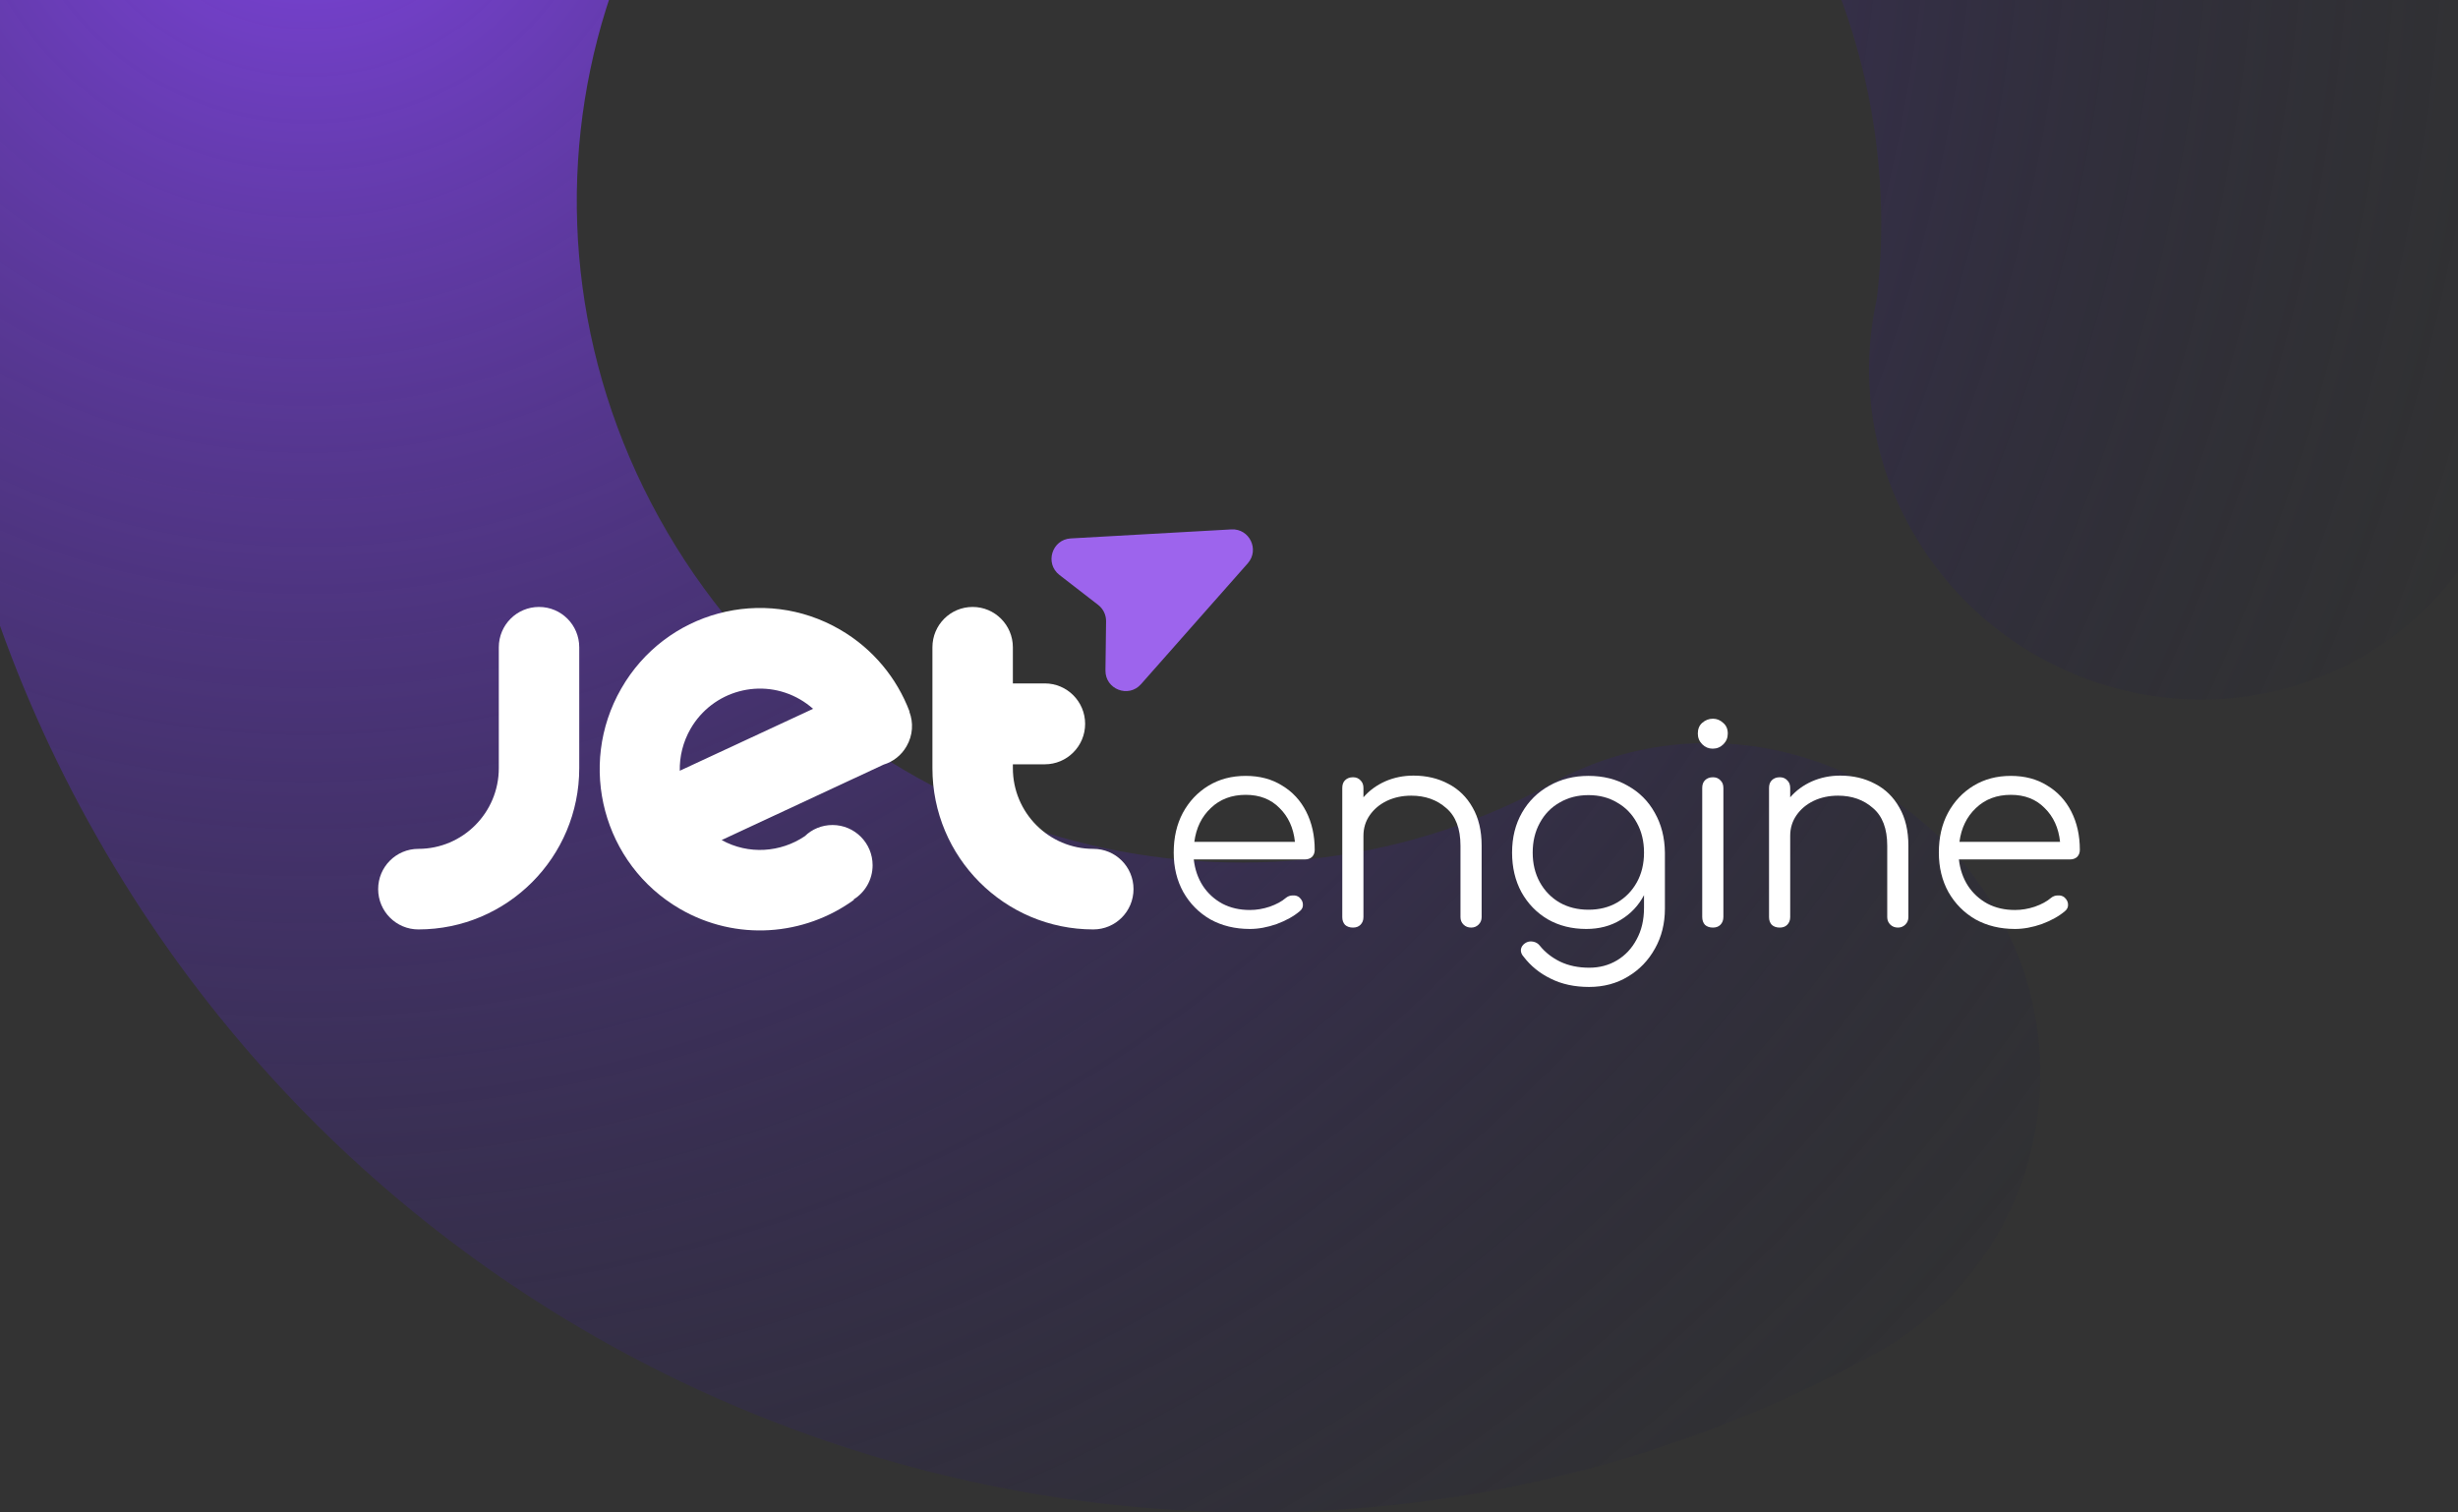 <svg width="260" height="160" viewBox="0 0 260 160" fill="none" xmlns="http://www.w3.org/2000/svg">
<rect x="0" y="0" width="260" height="160" fill="#333333" stroke="none"/>
<g clip-path="url(#clip0_309_11358)">
<path d="M59.888 -97.197C-5.751 -59.85 -27.561 24.021 11.171 90.132C49.65 155.812 133.398 179.229 198.853 142.916C215.264 133.578 220.716 112.612 211.033 96.083C201.349 79.553 180.198 73.724 163.787 83.061C131.158 100.708 89.71 88.946 70.596 56.321C51.23 23.264 62.136 -18.671 94.955 -37.345C127.775 -56.018 170.081 -44.358 189.447 -11.301C197.38 2.24 200.192 17.262 198.535 31.573C196.711 39.741 197.846 48.64 202.471 56.534C212.154 73.061 233.306 78.893 249.717 69.556C259.061 64.239 264.836 55.151 266.304 45.259C266.304 45.259 266.323 45.285 266.355 45.333C266.379 45.368 266.41 45.414 266.446 45.47C271.009 15.42 265.633 -16.503 248.872 -45.112C210.138 -111.223 125.528 -134.543 59.888 -97.197Z" fill="url(#paint0_radial_309_11358)"/>
<path d="M130.255 56.004C132.164 55.897 133.253 58.156 131.985 59.593L120.692 72.379C119.37 73.877 116.905 72.919 116.931 70.919L116.998 65.731C117.007 65.051 116.697 64.407 116.16 63.992L112.066 60.825C110.487 59.604 111.269 57.07 113.259 56.958L130.255 56.004Z" fill="#9D64ED"/>
<path d="M44.254 98.323C53.648 98.323 61.271 90.687 61.271 81.265L61.271 68.475C61.271 66.114 59.37 64.208 57.017 64.208C54.663 64.208 52.762 66.114 52.762 68.475L52.762 81.265C52.762 85.976 48.951 89.799 44.254 89.799C41.9 89.799 40 91.705 40 94.056C40 96.406 41.9 98.323 44.254 98.323Z" fill="white"/>
<path d="M115.646 89.799C110.949 89.799 107.138 85.976 107.138 81.265L107.138 80.854L110.517 80.854C112.871 80.854 114.782 78.937 114.782 76.576C114.782 74.215 112.871 72.298 110.517 72.298L107.138 72.298L107.138 68.475C107.138 66.125 105.237 64.208 102.884 64.208C100.53 64.208 98.629 66.114 98.629 68.475L98.629 81.265C98.629 90.687 106.252 98.323 115.646 98.323C118 98.323 119.9 96.416 119.9 94.056C119.9 91.695 118 89.799 115.646 89.799Z" fill="white"/>
<path fill-rule="evenodd" clip-rule="evenodd" d="M96.211 75.276C96.211 75.276 96.2 75.276 96.189 75.287C96.632 76.446 96.567 77.778 95.898 78.937C95.347 79.912 94.462 80.583 93.468 80.886L76.333 88.868C79.194 90.449 82.585 90.178 85.133 88.457C85.889 87.72 86.925 87.276 88.059 87.276C90.402 87.276 92.302 89.182 92.302 91.532C92.302 93.059 91.503 94.402 90.294 95.15L90.326 95.193C85.079 99.005 77.888 99.612 71.917 96.146C63.808 91.435 61.023 81.005 65.709 72.85C70.384 64.684 80.749 61.89 88.869 66.612C92.367 68.648 94.872 71.746 96.211 75.276ZM86.007 74.984C85.586 74.616 85.133 74.28 84.625 73.987C80.566 71.637 75.383 73.034 73.04 77.107C72.241 78.504 71.874 80.031 71.906 81.536L86.007 74.984Z" fill="white"/>
<path d="M180.347 97.838C180.56 98.031 180.841 98.128 181.19 98.128C181.52 98.128 181.781 98.031 181.975 97.838C182.188 97.624 182.295 97.343 182.295 96.994L182.295 83.358C182.295 83.009 182.188 82.738 181.975 82.544C181.781 82.331 181.52 82.224 181.19 82.224C180.841 82.224 180.56 82.331 180.347 82.544C180.153 82.738 180.056 83.009 180.056 83.358L180.056 96.994C180.056 97.343 180.153 97.624 180.347 97.838Z" fill="white"/>
<path d="M180.056 78.735C180.366 79.045 180.735 79.201 181.161 79.201C181.607 79.201 181.985 79.045 182.295 78.735C182.605 78.425 182.76 78.047 182.76 77.601C182.76 77.117 182.596 76.739 182.266 76.468C181.956 76.177 181.597 76.031 181.19 76.031C180.764 76.031 180.386 76.177 180.056 76.468C179.746 76.739 179.591 77.117 179.591 77.601C179.591 78.047 179.746 78.425 180.056 78.735Z" fill="white"/>
<path d="M142.273 97.838C142.486 98.031 142.767 98.128 143.116 98.128C143.446 98.128 143.707 98.031 143.901 97.838C144.114 97.624 144.221 97.353 144.221 97.023L144.221 88.417C144.221 87.603 144.444 86.876 144.89 86.237C145.336 85.597 145.936 85.093 146.692 84.725C147.468 84.356 148.33 84.172 149.28 84.172C150.753 84.172 151.984 84.608 152.973 85.481C153.981 86.334 154.485 87.661 154.485 89.464L154.485 97.023C154.485 97.334 154.591 97.595 154.804 97.808C155.018 98.022 155.289 98.128 155.618 98.128C155.929 98.128 156.19 98.022 156.403 97.808C156.617 97.595 156.723 97.334 156.723 97.023L156.723 89.464C156.723 87.874 156.403 86.527 155.764 85.422C155.144 84.318 154.291 83.484 153.205 82.922C152.12 82.341 150.889 82.05 149.513 82.05C148.447 82.05 147.448 82.253 146.518 82.66C145.607 83.067 144.841 83.63 144.221 84.347L144.221 83.358C144.221 83.009 144.114 82.738 143.901 82.544C143.707 82.331 143.446 82.224 143.116 82.224C142.767 82.224 142.486 82.331 142.273 82.544C142.079 82.738 141.982 83.009 141.982 83.358L141.982 97.023C141.982 97.353 142.079 97.624 142.273 97.838Z" fill="white"/>
<path fill-rule="evenodd" clip-rule="evenodd" d="M128.019 97.256C129.24 97.934 130.636 98.274 132.206 98.274C133.117 98.274 134.066 98.099 135.055 97.75C136.044 97.382 136.858 96.927 137.497 96.384C137.73 96.19 137.836 95.957 137.817 95.686C137.817 95.415 137.691 95.163 137.439 94.93C137.245 94.775 137.013 94.707 136.741 94.727C136.47 94.727 136.228 94.814 136.014 94.988C135.588 95.356 135.016 95.667 134.299 95.919C133.601 96.151 132.903 96.267 132.206 96.267C131.12 96.267 130.151 96.045 129.298 95.599C128.445 95.133 127.757 94.504 127.234 93.709C126.71 92.895 126.391 91.964 126.274 90.918L138.021 90.918C138.331 90.918 138.583 90.831 138.777 90.656C138.97 90.462 139.067 90.21 139.067 89.9C139.067 88.388 138.767 87.041 138.166 85.859C137.565 84.676 136.712 83.756 135.607 83.097C134.522 82.418 133.243 82.079 131.77 82.079C130.277 82.079 128.959 82.428 127.815 83.126C126.672 83.823 125.77 84.783 125.111 86.004C124.472 87.206 124.152 88.601 124.152 90.191C124.152 91.761 124.491 93.156 125.17 94.378C125.867 95.599 126.817 96.558 128.019 97.256ZM128.077 85.481C129.046 84.55 130.277 84.085 131.77 84.085C133.243 84.085 134.435 84.55 135.346 85.481C136.276 86.392 136.819 87.584 136.974 89.057L126.333 89.057C126.526 87.584 127.108 86.392 128.077 85.481Z" fill="white"/>
<path fill-rule="evenodd" clip-rule="evenodd" d="M167.794 98.274C166.262 98.274 164.906 97.934 163.723 97.256C162.541 96.558 161.611 95.599 160.932 94.378C160.273 93.156 159.944 91.761 159.944 90.191C159.944 88.601 160.292 87.196 160.99 85.975C161.688 84.754 162.648 83.804 163.869 83.126C165.09 82.428 166.476 82.079 168.026 82.079C169.596 82.079 170.982 82.428 172.184 83.126C173.405 83.804 174.355 84.754 175.033 85.975C175.731 87.196 176.09 88.601 176.109 90.191L176.109 96.122C176.109 97.692 175.76 99.097 175.062 100.338C174.365 101.598 173.415 102.586 172.213 103.304C171.011 104.04 169.635 104.408 168.085 104.408C166.553 104.408 165.206 104.118 164.043 103.536C162.88 102.974 161.921 102.199 161.165 101.21C160.951 100.978 160.855 100.726 160.874 100.454C160.913 100.183 161.058 99.96 161.31 99.785C161.562 99.611 161.843 99.553 162.153 99.611C162.463 99.669 162.706 99.815 162.88 100.047C163.442 100.745 164.159 101.307 165.032 101.734C165.923 102.16 166.951 102.373 168.114 102.373C169.199 102.373 170.178 102.112 171.05 101.588C171.922 101.065 172.611 100.328 173.114 99.379C173.638 98.429 173.899 97.314 173.899 96.035L173.899 94.697C173.318 95.802 172.494 96.674 171.428 97.314C170.381 97.954 169.17 98.274 167.794 98.274ZM168.026 96.238C169.17 96.238 170.178 95.986 171.05 95.482C171.942 94.959 172.64 94.242 173.144 93.331C173.648 92.42 173.899 91.373 173.899 90.191C173.899 89.008 173.648 87.962 173.144 87.051C172.64 86.12 171.942 85.403 171.05 84.899C170.178 84.376 169.17 84.114 168.026 84.114C166.883 84.114 165.865 84.376 164.974 84.899C164.082 85.403 163.384 86.12 162.88 87.051C162.376 87.962 162.124 89.008 162.124 90.191C162.124 91.373 162.376 92.42 162.88 93.331C163.384 94.242 164.082 94.959 164.974 95.482C165.865 95.986 166.883 96.238 168.026 96.238Z" fill="white"/>
<path d="M188.257 98.128C187.908 98.128 187.627 98.031 187.414 97.838C187.22 97.624 187.123 97.353 187.123 97.023L187.123 83.358C187.123 83.009 187.22 82.738 187.414 82.544C187.627 82.331 187.908 82.224 188.257 82.224C188.587 82.224 188.848 82.331 189.042 82.544C189.256 82.738 189.362 83.009 189.362 83.358L189.362 84.347C189.982 83.63 190.748 83.067 191.659 82.66C192.589 82.253 193.588 82.05 194.654 82.05C196.03 82.05 197.261 82.341 198.346 82.922C199.432 83.484 200.285 84.318 200.905 85.422C201.544 86.527 201.864 87.874 201.864 89.464L201.864 97.023C201.864 97.334 201.758 97.595 201.544 97.808C201.331 98.022 201.07 98.128 200.759 98.128C200.43 98.128 200.159 98.022 199.945 97.808C199.732 97.595 199.626 97.334 199.626 97.023L199.626 89.464C199.626 87.661 199.122 86.334 198.114 85.481C197.125 84.608 195.894 84.172 194.421 84.172C193.471 84.172 192.609 84.356 191.833 84.725C191.078 85.093 190.477 85.597 190.031 86.237C189.585 86.876 189.362 87.603 189.362 88.417L189.362 97.023C189.362 97.353 189.256 97.624 189.042 97.838C188.848 98.031 188.587 98.128 188.257 98.128Z" fill="white"/>
<path fill-rule="evenodd" clip-rule="evenodd" d="M208.952 97.256C210.173 97.934 211.568 98.274 213.138 98.274C214.049 98.274 214.999 98.099 215.988 97.75C216.976 97.382 217.79 96.927 218.43 96.384C218.663 96.19 218.769 95.957 218.75 95.686C218.75 95.415 218.624 95.163 218.372 94.93C218.178 94.775 217.945 94.707 217.674 94.727C217.403 94.727 217.16 94.814 216.947 94.988C216.521 95.356 215.949 95.667 215.232 95.919C214.534 96.151 213.836 96.267 213.138 96.267C212.053 96.267 211.084 96.045 210.231 95.599C209.378 95.133 208.69 94.504 208.167 93.709C207.643 92.895 207.323 91.964 207.207 90.918L218.953 90.918C219.263 90.918 219.515 90.831 219.709 90.656C219.903 90.462 220 90.21 220 89.9C220 88.388 219.7 87.041 219.099 85.859C218.498 84.676 217.645 83.756 216.54 83.097C215.455 82.418 214.175 82.079 212.702 82.079C211.21 82.079 209.892 82.428 208.748 83.126C207.604 83.823 206.703 84.783 206.044 86.004C205.404 87.206 205.085 88.601 205.085 90.191C205.085 91.761 205.424 93.156 206.102 94.378C206.8 95.599 207.75 96.558 208.952 97.256ZM209.01 85.481C209.979 84.55 211.21 84.085 212.702 84.085C214.175 84.085 215.367 84.55 216.278 85.481C217.209 86.392 217.752 87.584 217.907 89.057L207.265 89.057C207.459 87.584 208.041 86.392 209.01 85.481Z" fill="white"/>
</g>
<defs>
<radialGradient id="paint0_radial_309_11358" cx="0" cy="0" r="1" gradientUnits="userSpaceOnUse" gradientTransform="translate(35 -19) rotate(45.647) scale(250.332 251.021)">
<stop stop-color="#8044E2"/>
<stop offset="1" stop-color="#0F172A" stop-opacity="0"/>
</radialGradient>
<clipPath id="clip0_309_11358">
<rect width="260" height="160" fill="white"/>
</clipPath>
</defs>
</svg>
